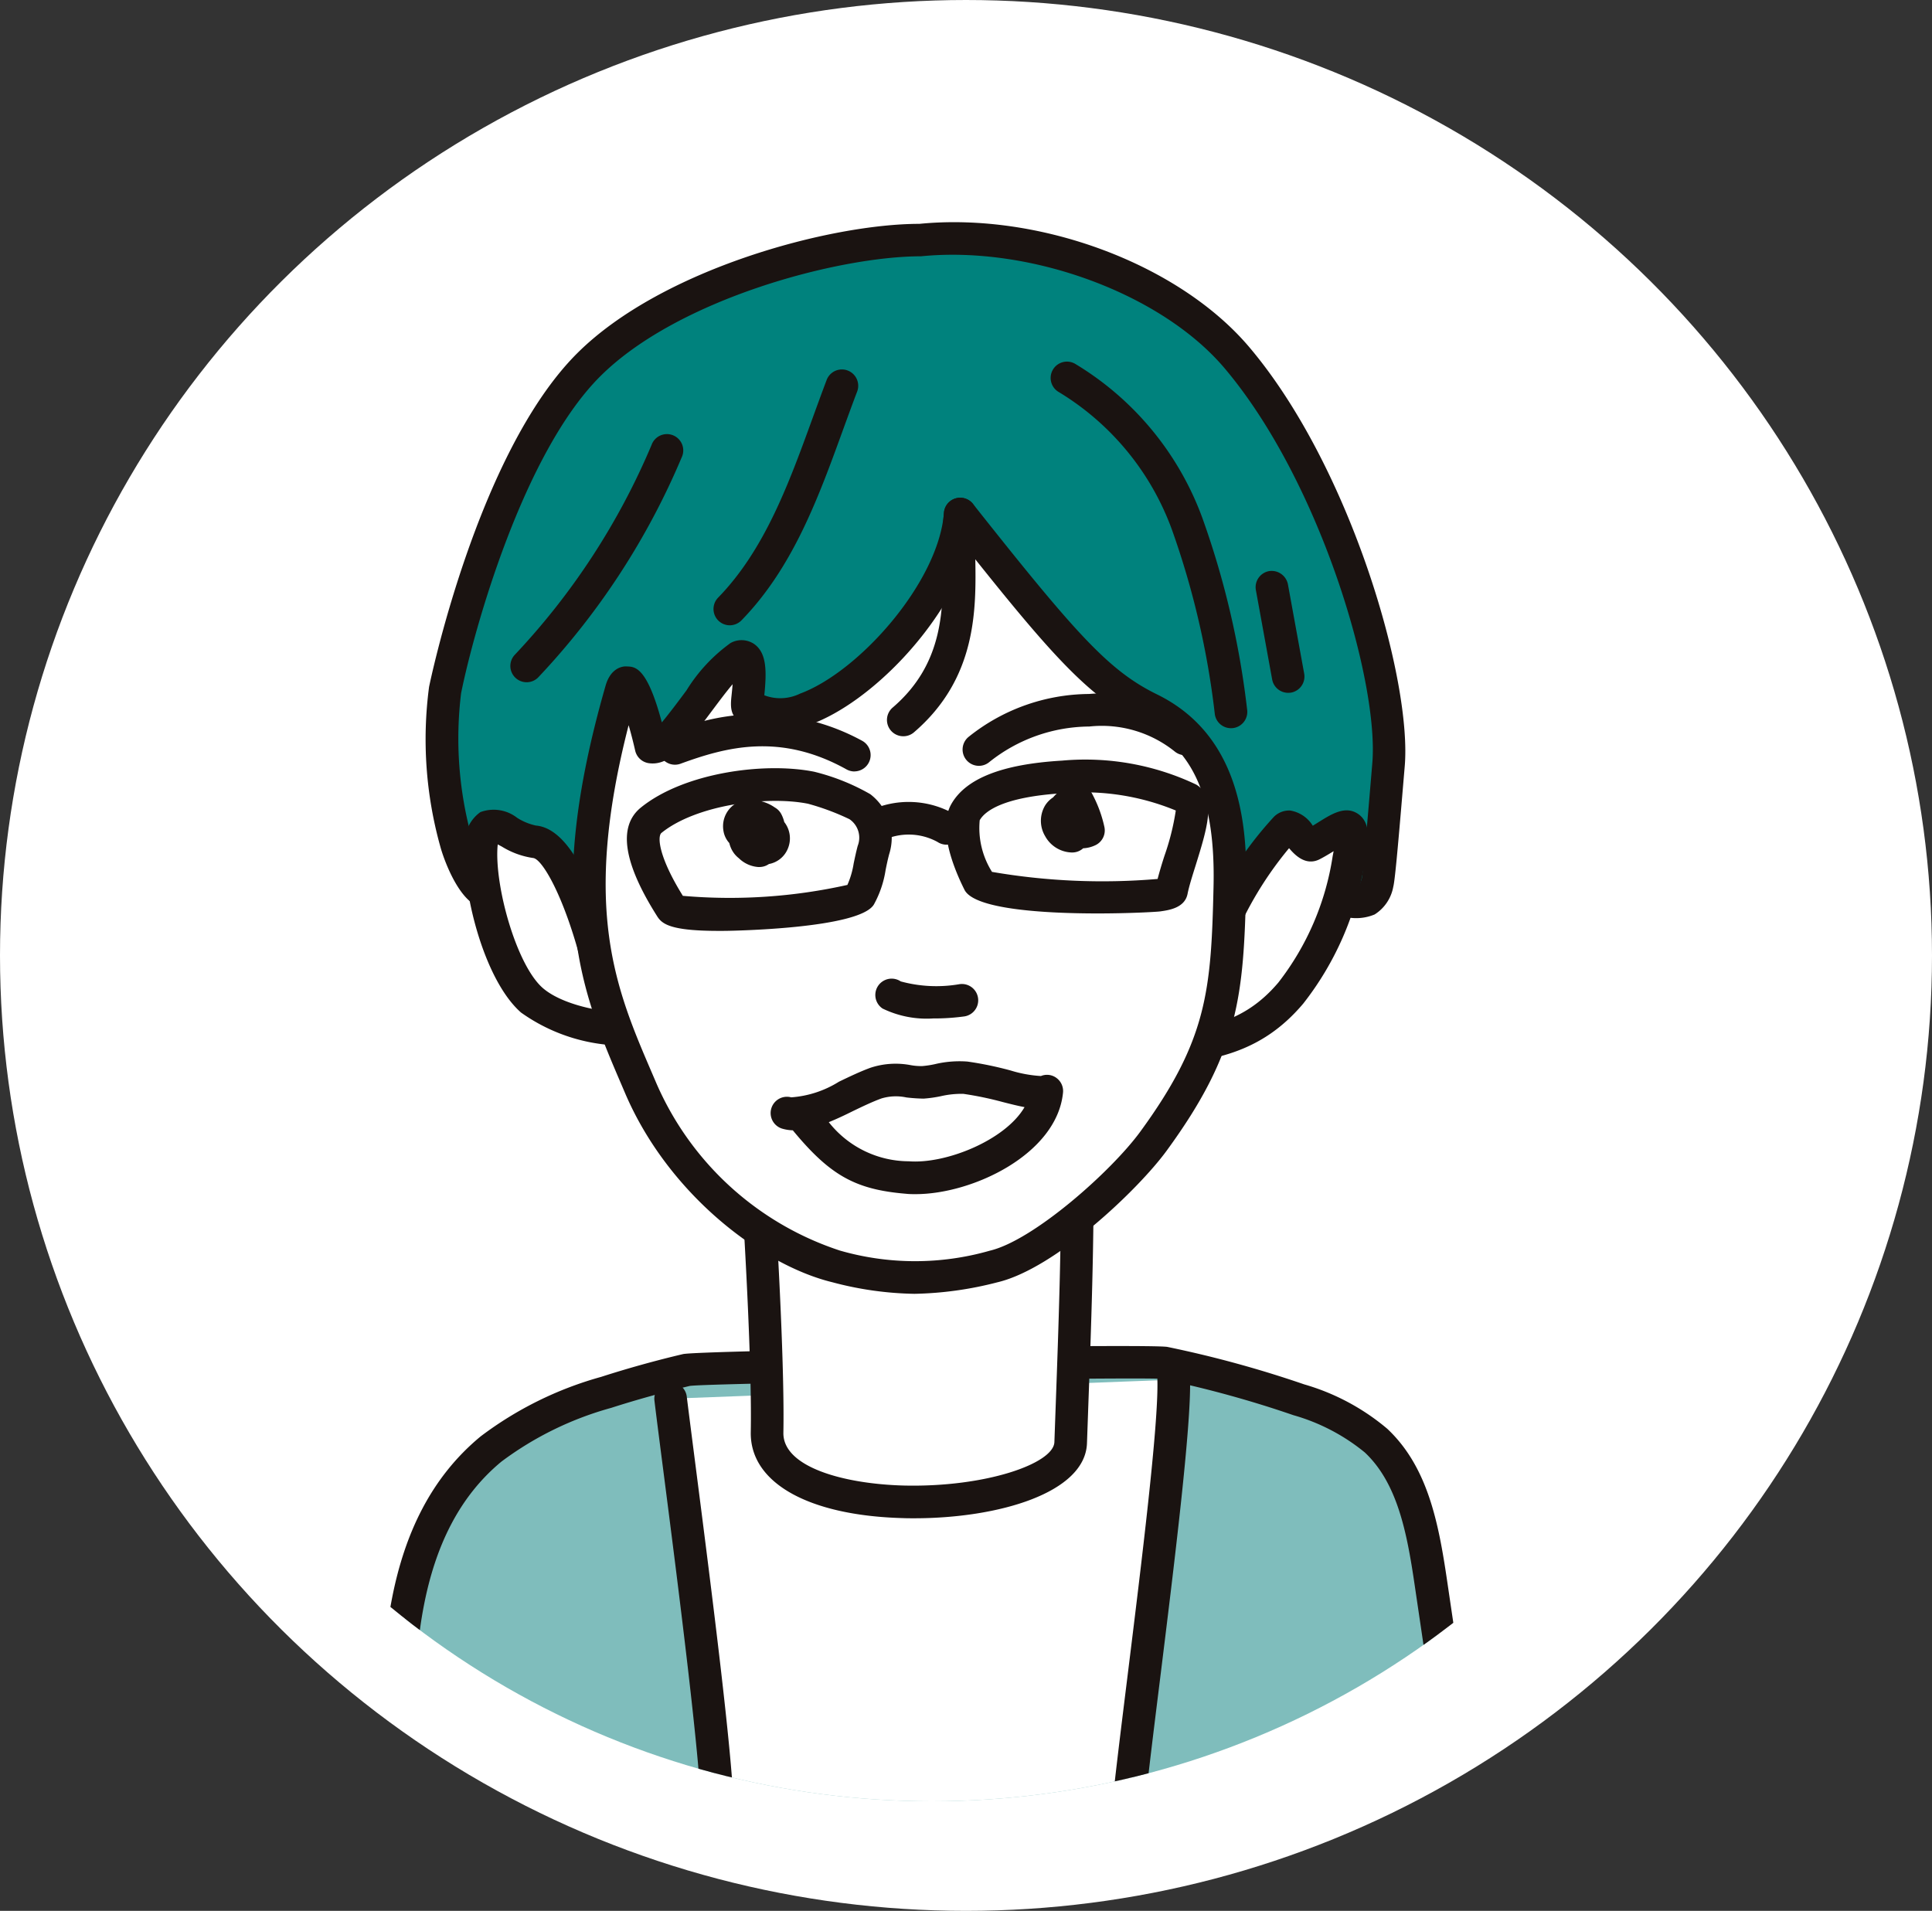 <svg xmlns="http://www.w3.org/2000/svg" xmlns:xlink="http://www.w3.org/1999/xlink" width="92" height="91" viewBox="0 0 92 91">
  <rect x="0" y="0" width="92" height="91" fill="#333333" stroke="none"/>
  <defs>
    <clipPath id="clip-path">
      <ellipse id="楕円形_63542" data-name="楕円形 63542" cx="40.53" cy="40.53" rx="40.53" ry="40.53" fill="none"/>
    </clipPath>
  </defs>
  <g id="グループ_147013" data-name="グループ 147013" transform="translate(-685 -5273.092)">
    <ellipse id="楕円形_63546" data-name="楕円形 63546" cx="46" cy="45.5" rx="46" ry="45.5" transform="translate(685 5273.092)" fill="#fff"/>
    <g id="グループ_122372" data-name="グループ 122372" transform="translate(688.842 5277.813)">
      <g id="グループ_122371" data-name="グループ 122371" transform="translate(0 0)" clip-path="url(#clip-path)">
        <g id="グループ_122370" data-name="グループ 122370" transform="translate(14.353 5.862)">
          <g id="グループ_122358" data-name="グループ 122358" transform="translate(0 53.524)">
            <path id="パス_123503" data-name="パス 123503" d="M733.9,808.1l-1.534-10.4c-.359-2.43-.815-5.054-2.605-6.737a9.979,9.979,0,0,0-3.681-1.945,51.223,51.223,0,0,0-6.409-1.754c-.573-.118-22,.158-22.738.334q-1.938.459-3.835,1.068a16.261,16.261,0,0,0-5.479,2.7c-4.655,3.847-4.655,10.853-4.257,16.88a62.828,62.828,0,0,0,25.082,5.608A53.807,53.807,0,0,0,733.9,808.1Z" transform="translate(-682.434 -786.458)" fill="#7fbdbc"/>
            <path id="パス_123504" data-name="パス 123504" d="M709.866,814.912q-.575,0-1.16-.012a62.99,62.99,0,0,1-25.421-5.7.774.774,0,0,1-.421-.638c-.447-6.788-.208-13.609,4.538-17.531a17.069,17.069,0,0,1,5.734-2.833c1.276-.411,2.585-.775,3.9-1.085.744-.178,22.3-.5,23.07-.342a52.8,52.8,0,0,1,6.509,1.782,10.731,10.731,0,0,1,3.959,2.115c1.911,1.795,2.435,4.424,2.843,7.189l1.534,10.4a.779.779,0,0,1-.385.789A53.9,53.9,0,0,1,709.866,814.912Zm-25.48-6.9a63.789,63.789,0,0,0,24.353,5.333,54.282,54.282,0,0,0,24.592-5.4l-1.456-9.862c-.365-2.483-.821-4.83-2.368-6.285a9.408,9.408,0,0,0-3.4-1.776,51.37,51.37,0,0,0-6.313-1.731c-1.095-.093-21.476.2-22.434.337-1.239.3-2.509.649-3.745,1.046a15.664,15.664,0,0,0-5.221,2.556C684.284,795.627,684,801.79,684.386,808.014Z" transform="translate(-682.709 -786.734)" fill="#1a1311"/>
          </g>
          <g id="グループ_122359" data-name="グループ 122359" transform="translate(12.962 54.348)">
            <path id="パス_123505" data-name="パス 123505" d="M691.557,788.667c.463,3.794,2.321,17.422,2.23,20.022a88.428,88.428,0,0,0,19.5.3c.192-3.045,2.326-17.767,2.228-21.226" transform="translate(-690.781 -786.989)" fill="#fff"/>
            <path id="パス_123506" data-name="パス 123506" d="M705.389,810.443a88.1,88.1,0,0,1-11.441-.708.776.776,0,0,1-.661-.795c.073-2.026-1.154-11.547-1.812-16.663-.175-1.355-.32-2.489-.411-3.239a.775.775,0,0,1,.677-.863.766.766,0,0,1,.863.675c.092.748.238,1.877.411,3.228.87,6.762,1.716,13.513,1.818,16.206a89.373,89.373,0,0,0,18.006.275c.129-1.376.425-3.76.759-6.456.657-5.313,1.475-11.927,1.416-14.04a.777.777,0,0,1,.755-.8.791.791,0,0,1,.8.754c.062,2.231-.764,8.907-1.428,14.276-.393,3.17-.733,5.911-.8,7.021a.776.776,0,0,1-.7.724A81.66,81.66,0,0,1,705.389,810.443Z" transform="translate(-691.057 -787.265)" fill="#1a1311"/>
          </g>
          <g id="グループ_122360" data-name="グループ 122360" transform="translate(17.048 44.232)">
            <path id="パス_123507" data-name="パス 123507" d="M694.189,781.25c.293,4.451.56,9.864.508,12.62-.09,4.7,14.338,3.971,14.456.49s.365-9.136.3-13.09" transform="translate(-693.412 -780.473)" fill="#fff"/>
            <path id="パス_123508" data-name="パス 123508" d="M701.974,798.238c-.179,0-.357,0-.536-.008-4.513-.121-7.288-1.692-7.241-4.1.054-2.792-.225-8.316-.506-12.553a.776.776,0,0,1,.724-.826.764.764,0,0,1,.826.724c.283,4.27.564,9.844.509,12.687-.031,1.632,2.855,2.439,5.732,2.517,3.9.092,7.137-1.046,7.173-2.07l.068-1.893c.12-3.323.284-7.878.234-11.157a.776.776,0,0,1,.764-.789h.013a.777.777,0,0,1,.776.764c.051,3.321-.115,7.9-.236,11.238l-.067,1.89C710.125,797.027,706,798.238,701.974,798.238Z" transform="translate(-693.689 -780.749)" fill="#1a1311"/>
          </g>
          <g id="グループ_122361" data-name="グループ 122361" transform="translate(2.032)">
            <path id="パス_123509" data-name="パス 123509" d="M699.386,794c-5.341,1.261-6.339-6.228-8.137-8.232-1.439-1.123-3.256-1.152-4.734-1.95a4.684,4.684,0,0,1-1.29-2.323,18.015,18.015,0,0,1-.515-7.229c.571-2.846,2.948-11.611,6.841-15.489s11.745-5.937,15.747-5.937c5.293-.517,11.828,1.7,15.129,5.613,4.8,5.681,7.558,15.608,7.2,19.428-.05.519-.421,5.186-.517,5.551-.671,2.548-2.8-1.267-4.992,1.647-2.206,2.939-3.939,8.227-7.4,9.466C713.98,795.524,699.386,794,699.386,794Z" transform="translate(-683.741 -751.983)" fill="#00827d"/>
            <path id="パス_123510" data-name="パス 123510" d="M713.165,795.924c-4.854,0-12-.711-13.455-.863-4.363.939-6.22-3.242-7.448-6.016a11.153,11.153,0,0,0-1.315-2.481,7.536,7.536,0,0,0-2.391-.987,10.667,10.667,0,0,1-2.133-.8c-.88-.478-1.506-2.188-1.671-2.806a18.976,18.976,0,0,1-.529-7.583c.023-.11,2.285-11.132,7.055-15.888,4.034-4.02,12.056-6.162,16.295-6.162,5.711-.562,12.367,1.911,15.722,5.889,4.83,5.718,7.763,15.918,7.383,20l-.071.837c-.284,3.4-.4,4.576-.469,4.841a1.971,1.971,0,0,1-.887,1.321,2.272,2.272,0,0,1-1.846-.04c-.9-.281-1.549-.483-2.39.632a29.641,29.641,0,0,0-1.919,3.127c-1.489,2.649-3.175,5.65-5.838,6.6A14.888,14.888,0,0,1,713.165,795.924Zm-13.5-2.425a.7.7,0,0,1,.081,0c5.8.6,15.105,1.264,16.99.587,2.119-.758,3.588-3.374,5.009-5.9a30.228,30.228,0,0,1,2.032-3.3,3.23,3.23,0,0,1,4.093-1.183,3.065,3.065,0,0,0,.646.155,3.432,3.432,0,0,0,.123-.353c.068-.343.326-3.416.424-4.574l.071-.851c.356-3.823-2.436-13.426-7.022-18.857-3-3.556-9.244-5.858-14.46-5.34-3.945,0-11.586,2.035-15.276,5.714s-6.033,12.142-6.628,15.093a17.765,17.765,0,0,0,.506,6.873,4.631,4.631,0,0,0,.921,1.849,9.489,9.489,0,0,0,1.821.666A8.491,8.491,0,0,1,692,785.431a10.977,10.977,0,0,1,1.678,2.984c1.469,3.323,2.835,5.8,5.8,5.105A.764.764,0,0,1,699.662,793.5Z" transform="translate(-684.018 -752.261)" fill="#1a1311"/>
          </g>
          <g id="グループ_122362" data-name="グループ 122362" transform="translate(35.818 28.009)">
            <path id="パス_123511" data-name="パス 123511" d="M709.213,776.688a17.067,17.067,0,0,1,3.484-5.808c.419-.407.907.978,1.292.775,1.335-.7,2.237-1.793,1.72.7a13.734,13.734,0,0,1-2.753,6.367c-1.823,2.154-3.866,2.492-6.678,2.719" transform="translate(-705.502 -770.024)" fill="#fff"/>
            <path id="パス_123512" data-name="パス 123512" d="M706.553,782.494a.776.776,0,0,1-.061-1.549c2.643-.211,4.5-.5,6.147-2.445a12.972,12.972,0,0,0,2.587-6.023c.017-.084.031-.162.045-.233-.2.124-.416.255-.644.374-.682.362-1.208-.2-1.478-.516a17.029,17.029,0,0,0-2.907,5.051.777.777,0,0,1-1.508-.376,17.675,17.675,0,0,1,3.7-6.176,1.034,1.034,0,0,1,.762-.294,1.563,1.563,0,0,1,1.082.725c.106-.064.207-.127.3-.186.621-.387,1.267-.784,1.866-.37.627.438.5,1.345.3,2.313a14.51,14.51,0,0,1-2.92,6.714c-2.028,2.4-4.365,2.76-7.207,2.989C706.595,782.494,706.574,782.494,706.553,782.494Z" transform="translate(-705.778 -770.301)" fill="#1a1311"/>
          </g>
          <g id="グループ_122363" data-name="グループ 122363" transform="translate(3.927 27.957)">
            <path id="パス_123513" data-name="パス 123513" d="M691.262,777.1c-.242-.933-1.483-5.423-2.969-5.551-1.206-.1-2.385-1.786-2.539.143-.162,2.017.888,6.063,2.41,7.4s5.18,1.77,7.053,1.008" transform="translate(-684.962 -769.991)" fill="#fff"/>
            <path id="パス_123514" data-name="パス 123514" d="M693.169,781.514a8.475,8.475,0,0,1-5.242-1.567c-1.795-1.576-2.841-5.9-2.67-8.046a1.754,1.754,0,0,1,.736-1.5,1.821,1.821,0,0,1,1.754.276,2.739,2.739,0,0,0,.89.365c1.742.148,2.95,3.416,3.655,6.128a.777.777,0,0,1-1.5.391c-.82-3.163-1.854-4.92-2.284-4.973a3.894,3.894,0,0,1-1.492-.543c-.059-.031-.13-.07-.2-.106,0,.023,0,.051-.006.081-.152,1.9.9,5.661,2.147,6.754s4.577,1.55,6.251.873a.775.775,0,1,1,.585,1.436A7.193,7.193,0,0,1,693.169,781.514Z" transform="translate(-685.238 -770.267)" fill="#1a1311"/>
          </g>
          <g id="グループ_122364" data-name="グループ 122364" transform="translate(9.078 13.115)">
            <path id="パス_123515" data-name="パス 123515" d="M690.588,769.6c-2.969,10.327-1.029,14.393.9,18.9,2.065,4.819,6.4,7.83,9.327,8.541a13.614,13.614,0,0,0,7.5.008c2.358-.556,6.184-4.009,7.614-5.967,3.271-4.475,3.52-6.974,3.638-12.084.082-3.542-.539-6.89-3.809-8.5-2.5-1.225-4.132-3.1-9.036-9.292-.386,5.034-7.657,11.445-10.067,9.035-.325.809.537-2.719-.517-2.194-1.12.556-3.1,4.417-4.13,4.259C692.009,772.309,691.046,768.008,690.588,769.6Z" transform="translate(-688.278 -760.432)" fill="#fff"/>
            <path id="パス_123516" data-name="パス 123516" d="M704.828,798.625a16.109,16.109,0,0,1-3.916-.553c-3.33-.812-7.785-4.161-9.856-8.988l-.145-.34c-1.933-4.5-3.76-8.752-.79-19.082h0c.233-.818.775-.936,1.017-.914.39.011.96.028,1.661,2.664.352-.422.84-1.074,1.174-1.525a7.861,7.861,0,0,1,2.1-2.256,1.077,1.077,0,0,1,1.118.045c.613.429.6,1.318.488,2.445a2.139,2.139,0,0,0,1.7-.078c2.81-1.039,6.6-5.305,6.855-8.619A.776.776,0,0,1,707.61,761c4.937,6.238,6.485,7.959,8.769,9.078,3.95,1.938,4.313,6.186,4.243,9.212-.118,5.119-.328,7.791-3.787,12.523-1.345,1.841-5.3,5.616-8.064,6.265A16.9,16.9,0,0,1,704.828,798.625Zm-13.61-27.081c-2.247,8.754-.609,12.564,1.121,16.587l.146.34a14.429,14.429,0,0,0,8.794,8.094,12.921,12.921,0,0,0,7.137.006c2.082-.491,5.784-3.777,7.167-5.67,3.189-4.366,3.374-6.726,3.487-11.645.1-4.187-.944-6.588-3.374-7.779-2.48-1.217-4.2-3.094-8.271-8.209-1.133,3.551-4.669,7.181-7.512,8.232a3.46,3.46,0,0,1-3.1-.089.51.51,0,0,1-.13-.016c-.682-.169-.61-.827-.565-1.262.012-.113.034-.32.051-.539-.309.365-.658.834-.949,1.222-1.123,1.5-1.983,2.7-3.051,2.537a.779.779,0,0,1-.64-.6C691.436,772.343,691.328,771.924,691.217,771.544Zm-.351-1.669h0Z" transform="translate(-688.556 -760.708)" fill="#1a1311"/>
          </g>
          <g id="グループ_122365" data-name="グループ 122365" transform="translate(18.487 39.948)">
            <path id="パス_123517" data-name="パス 123517" d="M695.116,780.183c1.076.323,2.793-.89,4.259-1.419a5.859,5.859,0,0,1,2.24-.039,11.9,11.9,0,0,1,2.02-.219c1.641.2,3.245.9,3.872.644-.266,2.582-4.357,4.3-6.631,4.11s-3.3-.795-5.048-2.97" transform="translate(-694.339 -777.714)" fill="#fff"/>
            <path id="パス_123518" data-name="パス 123518" d="M701.533,784.328c-.154,0-.3,0-.446-.017-2.414-.2-3.618-.865-5.4-3.023a1.987,1.987,0,0,1-.522-.084.776.776,0,0,1,.446-1.486,4.946,4.946,0,0,0,2.272-.744c.508-.244,1.017-.488,1.5-.664a3.813,3.813,0,0,1,1.908-.127,2.677,2.677,0,0,0,.57.045,4.463,4.463,0,0,0,.59-.09,5.054,5.054,0,0,1,1.551-.124,16.912,16.912,0,0,1,2.054.424,6.135,6.135,0,0,0,1.447.265.753.753,0,0,1,.75.1.773.773,0,0,1,.3.7C708.258,782.416,704.267,784.328,701.533,784.328ZM697.4,780.9a4.868,4.868,0,0,0,3.813,1.863c1.758.138,4.591-1,5.509-2.579-.315-.059-.66-.146-1.045-.244a16.039,16.039,0,0,0-1.866-.388,4.346,4.346,0,0,0-1.078.112,6.015,6.015,0,0,1-.817.115,8.03,8.03,0,0,1-.82-.056,2.38,2.38,0,0,0-1.186.047c-.436.158-.9.382-1.354.6C698.178,780.558,697.79,780.744,697.4,780.9Z" transform="translate(-694.616 -777.991)" fill="#1a1311"/>
          </g>
          <g id="グループ_122366" data-name="グループ 122366" transform="translate(23.488 36.025)">
            <path id="パス_123519" data-name="パス 123519" d="M698.337,775.963a6.71,6.71,0,0,0,3.346.253" transform="translate(-697.561 -775.187)" fill="#fff"/>
            <path id="パス_123520" data-name="パス 123520" d="M700.588,777.357a4.8,4.8,0,0,1-2.407-.472.777.777,0,1,1,.865-1.292,6.453,6.453,0,0,0,2.784.134.776.776,0,1,1,.258,1.531A10.569,10.569,0,0,1,700.588,777.357Z" transform="translate(-697.837 -775.464)" fill="#1a1311"/>
          </g>
          <path id="パス_123521" data-name="パス 123521" d="M698.967,772.072a.776.776,0,0,1-.5-1.366c2.464-2.113,2.421-4.763,2.383-7.1a15.992,15.992,0,0,1,.062-2.216.776.776,0,1,1,1.54.2,14.813,14.813,0,0,0-.05,1.994c.039,2.414.091,5.72-2.927,8.306A.772.772,0,0,1,698.967,772.072Z" transform="translate(-674.154 -747.593)" fill="#1a1311"/>
          <g id="グループ_122369" data-name="グループ 122369" transform="translate(16.238 26.81)">
            <g id="グループ_122367" data-name="グループ 122367" transform="translate(0 0.677)">
              <path id="パス_123522" data-name="パス 123522" d="M693.925,771.311c-.367-.03-.323-.663.018-.8a1.261,1.261,0,0,1,1.039.233,1.131,1.131,0,0,1-.366,1.388.82.82,0,0,1-.612-1.174c.509-.113.745.845.242.981a.548.548,0,0,1-.25-.776c.335-.621,1.542-.079,1.262.568s-1.523.008-1.127-.576" transform="translate(-692.891 -769.689)" fill="#fff"/>
              <path id="パス_123523" data-name="パス 123523" d="M694.892,773.184c-.02,0-.039,0-.058,0a1.472,1.472,0,0,1-.916-.418,1.235,1.235,0,0,1-.382-.5,1.441,1.441,0,0,1-.073-.223,1.124,1.124,0,0,1-.282-.6,1.271,1.271,0,0,1,.754-1.369,1.979,1.979,0,0,1,1.7.278.774.774,0,0,1,.314.334,1.6,1.6,0,0,1,.131.357,1.257,1.257,0,0,1,.163,1.283,1.206,1.206,0,0,1-.894.716l-.026.017A.781.781,0,0,1,694.892,773.184Z" transform="translate(-693.167 -769.965)" fill="#1a1311"/>
            </g>
            <g id="グループ_122368" data-name="グループ 122368" transform="translate(15.137)">
              <path id="パス_123524" data-name="パス 123524" d="M704.2,771.018a.4.4,0,0,1-.722-.04.692.692,0,0,1,.814-.654l-.157,1.355a.735.735,0,0,1-.635-1.05.638.638,0,0,1,1.121.23c.047.5-.8.758-1.009.3a.918.918,0,0,1,.787-1.13,5.237,5.237,0,0,1,.509,1.375.811.811,0,0,1-1.07-.393" transform="translate(-702.641 -769.251)" fill="#fff"/>
              <path id="パス_123525" data-name="パス 123525" d="M704.4,772.734a1.494,1.494,0,0,1-1.286-.781,1.425,1.425,0,0,1,0-1.458,1.253,1.253,0,0,1,.38-.385,1.618,1.618,0,0,1,1.129-.578.73.73,0,0,1,.731.408,6.028,6.028,0,0,1,.584,1.581.779.779,0,0,1-.411.857,1.518,1.518,0,0,1-.6.155.776.776,0,0,1-.5.2Z" transform="translate(-702.917 -769.529)" fill="#1a1311"/>
            </g>
          </g>
        </g>
        <path id="パス_123526" data-name="パス 123526" d="M700.511,770.082a.788.788,0,0,1-.377-.1c-3.164-1.761-5.735-1.061-7.9-.269a.776.776,0,1,1-.534-1.458,10.341,10.341,0,0,1,9.185.368.777.777,0,0,1-.377,1.456Z" transform="translate(-663.668 -738.064)" fill="#1a1311"/>
        <path id="パス_123527" data-name="パス 123527" d="M701.288,770.154a.777.777,0,0,1-.486-1.382,9.267,9.267,0,0,1,5.732-2.04,7.08,7.08,0,0,1,5.052,1.528.776.776,0,0,1-.958,1.222,5.551,5.551,0,0,0-4.085-1.2,7.7,7.7,0,0,0-4.768,1.7A.771.771,0,0,1,701.288,770.154Z" transform="translate(-658.517 -738.404)" fill="#1a1311"/>
        <path id="パス_123528" data-name="パス 123528" d="M694.584,776.755c-2.285,0-2.691-.326-2.922-.691v0c-1.616-2.546-1.878-4.288-.782-5.18,2.052-1.664,5.886-2.183,8.257-1.708a10.291,10.291,0,0,1,2.669,1.068,2.605,2.605,0,0,1,.9,2.86c-.073.275-.123.523-.169.75a4.939,4.939,0,0,1-.56,1.647c-.7,1.155-6.782,1.248-7.041,1.253C694.812,776.755,694.7,776.755,694.584,776.755Zm-1.613-1.526,0,0h0Zm-.089-.143a25.7,25.7,0,0,0,7.835-.52,4.06,4.06,0,0,0,.3-1.028c.053-.25.11-.525.19-.829a1.065,1.065,0,0,0-.391-1.273,11.592,11.592,0,0,0-1.978-.737c-2-.394-5.352.074-6.974,1.39C691.674,772.238,691.691,773.167,692.882,775.086Z" transform="translate(-664.207 -737.145)" fill="#1a1311"/>
        <path id="パス_123529" data-name="パス 123529" d="M707.218,776.063c-2.551,0-5.869-.2-6.333-1.124-.517-1.029-1.286-2.928-.627-4.086.7-1.224,2.425-1.9,5.277-2.068a12.3,12.3,0,0,1,6.383,1.141c.989.595.517,2.1-.026,3.847-.16.511-.314.994-.386,1.36-.134.674-.9.776-1.31.834C710,775.991,708.747,776.063,707.218,776.063Zm2.764-1.237v0Zm-7.788-.742a30.96,30.96,0,0,0,7.886.337c.087-.332.2-.714.329-1.11a11.72,11.72,0,0,0,.537-2.15,11.444,11.444,0,0,0-5.319-.826c-2.956.174-3.787.882-4.018,1.289A3.917,3.917,0,0,0,702.194,774.083Zm.079.162h0Zm0,0,0,0h0Z" transform="translate(-658.798 -737.284)" fill="#1a1311"/>
        <path id="パス_123530" data-name="パス 123530" d="M701.491,772.083a.779.779,0,0,1-.43-.13,2.85,2.85,0,0,0-2.584-.081.777.777,0,0,1-.691-1.391,4.378,4.378,0,0,1,4.135.18.776.776,0,0,1-.43,1.422Z" transform="translate(-660.259 -736.578)" fill="#1a1311"/>
        <path id="パス_123531" data-name="パス 123531" d="M693.65,768.961a.776.776,0,0,1-.557-1.317c2.223-2.282,3.377-5.461,4.493-8.533.224-.615.447-1.231.677-1.837a.777.777,0,0,1,1.453.551c-.23.6-.449,1.208-.671,1.815-1.172,3.228-2.383,6.565-4.84,9.086A.784.784,0,0,1,693.65,768.961Z" transform="translate(-662.739 -743.904)" fill="#1a1311"/>
        <path id="パス_123532" data-name="パス 123532" d="M687.419,770.562a.775.775,0,0,1-.565-1.307,33.547,33.547,0,0,0,6.513-9.994.777.777,0,1,1,1.431.6,35.084,35.084,0,0,1-6.814,10.454A.769.769,0,0,1,687.419,770.562Z" transform="translate(-666.182 -742.793)" fill="#1a1311"/>
        <path id="パス_123533" data-name="パス 123533" d="M711.8,773.993a.775.775,0,0,1-.766-.657A39.615,39.615,0,0,0,709,764.567a12.759,12.759,0,0,0-5.38-6.571.777.777,0,1,1,.744-1.365,14.289,14.289,0,0,1,6.077,7.356,40.854,40.854,0,0,1,2.129,9.111.778.778,0,0,1-.649.887A.813.813,0,0,1,711.8,773.993Z" transform="translate(-657.026 -744.036)" fill="#1a1311"/>
        <path id="パス_123534" data-name="パス 123534" d="M711.052,768.764a.776.776,0,0,1-.764-.636l-.776-4.26a.779.779,0,0,1,.626-.9.791.791,0,0,1,.9.624l.776,4.262a.779.779,0,0,1-.626.9A.869.869,0,0,1,711.052,768.764Z" transform="translate(-653.551 -740.491)" fill="#1a1311"/>
      </g>
    </g>
  </g>
</svg>
